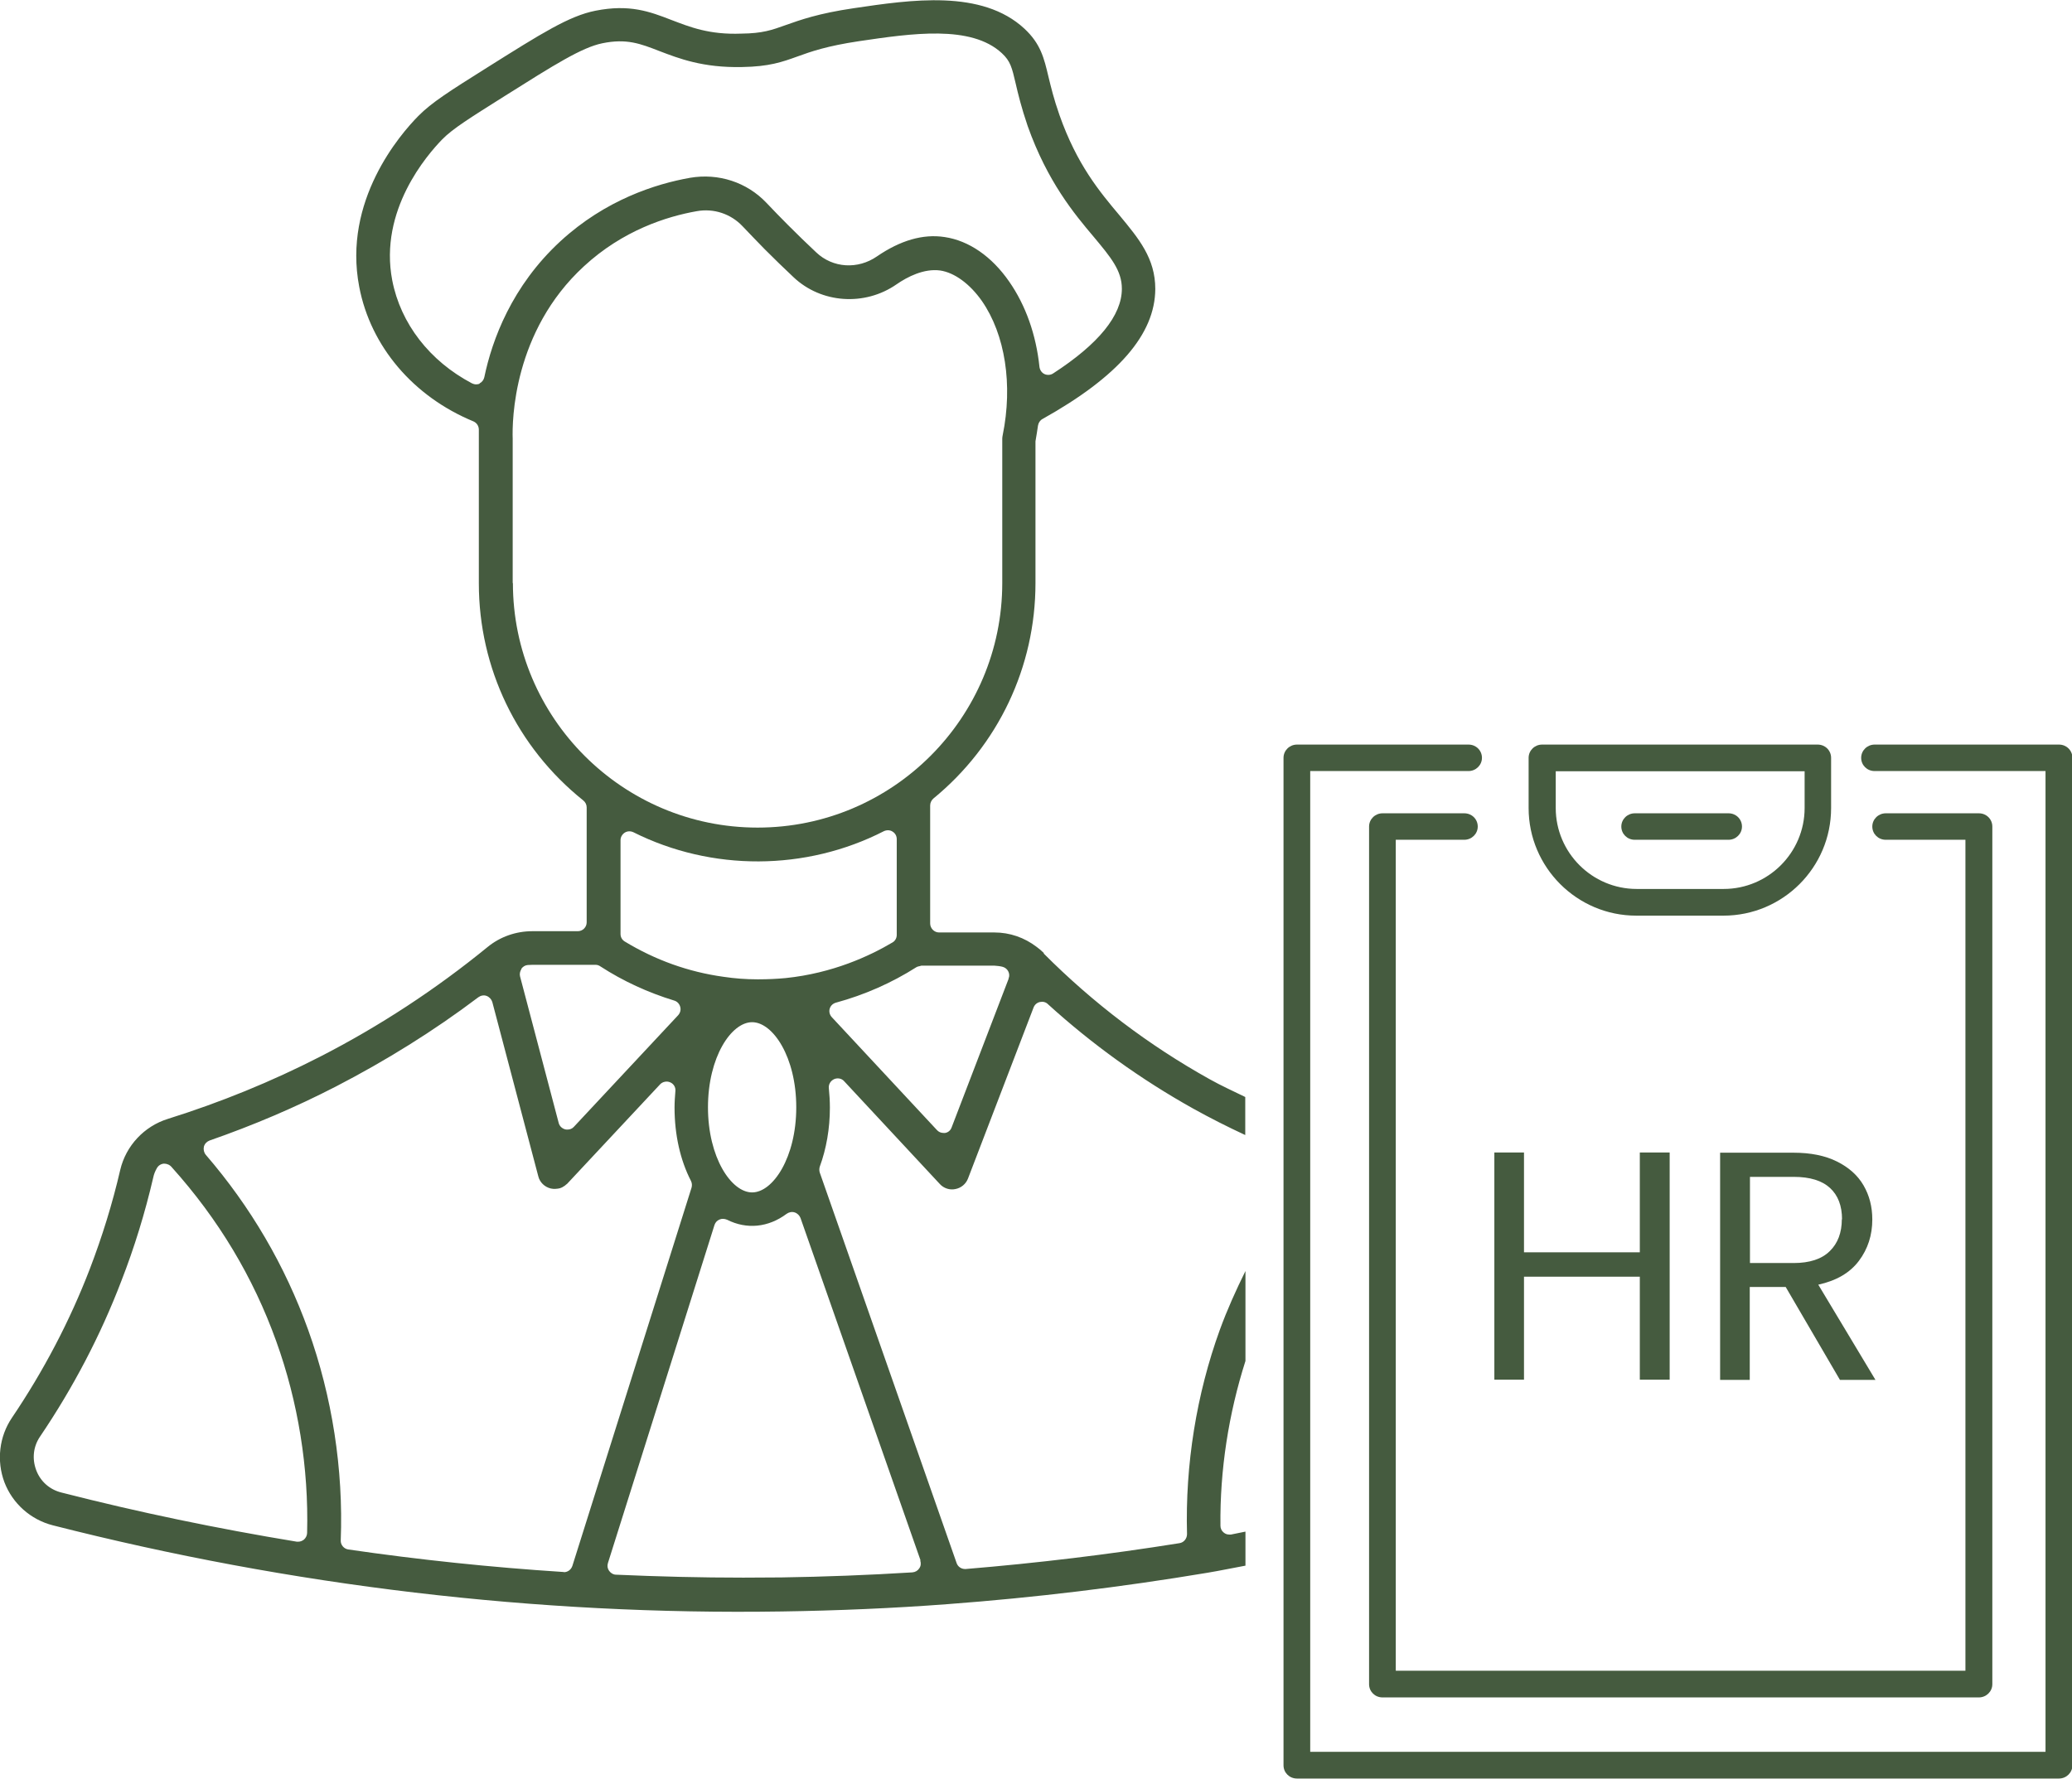 <?xml version="1.0" encoding="UTF-8"?>
<svg id="Layer_2" data-name="Layer 2" xmlns="http://www.w3.org/2000/svg" viewBox="0 0 98.57 84.64">
  <defs>
    <style>
      .cls-1 {
        fill: #455b3f;
      }
    </style>
  </defs>
  <g id="Layer_1-2" data-name="Layer 1">
    <g>
      <path class="cls-1" d="M77.85,43.57h4.14c2.82,0,5.12-2.29,5.12-5.12v-2.39c0-.35-.28-.63-.64-.63h-13.11c-.35,0-.64.28-.64.63v2.39c0,2.82,2.3,5.12,5.12,5.12ZM74.01,36.7h11.84v1.75c0,2.12-1.73,3.85-3.85,3.85h-4.14c-2.12,0-3.85-1.73-3.85-3.85v-1.75Z"/>
      <path class="cls-1" d="M77.77,39.96h4.46c.35,0,.64-.28.64-.63s-.28-.63-.64-.63h-4.46c-.35,0-.64.28-.64.63s.28.63.64.63Z"/>
      <path class="cls-1" d="M97.94,35.43h-8.76c-.35,0-.64.28-.64.63s.28.63.64.63h8.13v46.67h-34.98v-46.67h7.53c.35,0,.64-.28.64-.63s-.28-.63-.64-.63h-8.16c-.35,0-.64.28-.64.63v47.94c0,.35.28.63.64.63h36.25c.35,0,.64-.28.64-.63v-47.94c0-.35-.28-.63-.64-.63Z"/>
      <path class="cls-1" d="M69.66,39.96c.35,0,.64-.28.64-.63s-.28-.63-.64-.63h-3.89c-.35,0-.64.28-.64.63v40.81c0,.35.28.63.64.63h28.37c.35,0,.64-.28.64-.63v-40.81c0-.35-.28-.63-.64-.63h-4.43c-.35,0-.64.28-.64.63s.28.63.64.63h3.79v39.54h-27.1v-39.54h3.25Z"/>
      <path class="cls-1" d="M49.66,45.35c-.11-.11-.22-.2-.34-.29-.59-.45-1.28-.69-2.02-.69h-2.63c-.23,0-.42-.2-.42-.43v-5.61c0-.13.06-.25.15-.33,3.09-2.53,4.86-6.27,4.86-10.25v-6.75c.05-.3.09-.53.12-.75.02-.13.1-.25.21-.31,3.6-2.01,5.36-4.03,5.37-6.19,0-1.46-.79-2.4-1.7-3.5-.95-1.13-2.03-2.42-2.86-4.78-.27-.77-.4-1.32-.52-1.81-.21-.89-.37-1.57-1.14-2.29-2.03-1.89-5.41-1.38-8.12-.98-1.7.25-2.55.56-3.23.8-.67.24-1.11.4-2.12.41-1.54.06-2.46-.32-3.33-.65-1.03-.4-1.99-.76-3.61-.44-1.26.25-2.57,1.08-5.18,2.72-1.75,1.1-2.62,1.65-3.25,2.29-.86.87-3.6,4.03-2.81,8.13.54,2.83,2.57,5.22,5.43,6.4.16.07.26.22.26.4,0,.17,0,.32,0,.45v6.86c0,4.03,1.81,7.8,4.97,10.33.1.08.16.2.16.33v5.47c0,.23-.19.42-.42.42h-2.16c-.78,0-1.53.26-2.13.75-2.46,2.01-5.14,3.77-7.97,5.22-2.32,1.19-4.75,2.18-7.24,2.96-1.13.35-2,1.28-2.27,2.43-.37,1.6-.86,3.18-1.45,4.72-.95,2.47-2.2,4.85-3.7,7.07-.61.9-.74,2.05-.36,3.07.39,1.02,1.25,1.78,2.3,2.05,11.34,2.89,23.01,4.28,34.69,4.1,2.61-.04,5.27-.15,7.9-.35,4.14-.31,8.27-.81,12.33-1.49.61-.1,1.21-.23,1.82-.34v-1.62c-.23.04-.46.1-.69.14-.02,0-.05,0-.08,0-.1,0-.19-.03-.27-.1-.1-.08-.15-.2-.15-.32-.03-2.65.39-5.33,1.19-7.84v-4.28c-.45.91-.87,1.84-1.22,2.8-1.11,3.06-1.65,6.42-1.56,9.72,0,.21-.15.4-.36.43-3.37.54-6.79.95-10.17,1.23-.01,0-.02,0-.03,0-.18,0-.34-.11-.4-.28l-6.51-18.58c-.03-.09-.03-.2,0-.29.31-.84.48-1.81.48-2.8,0-.32-.02-.63-.05-.93-.02-.18.08-.35.25-.43.16-.07.36-.04.48.1l4.55,4.89c.18.2.47.3.74.24.27-.05.5-.24.6-.5l3.12-8.14c.05-.13.16-.23.3-.26.14-.03.28,0,.38.1,2.11,1.92,4.44,3.59,6.91,4.97.81.45,1.64.87,2.48,1.26v-1.81c-.57-.28-1.15-.54-1.7-.85-2.89-1.61-5.54-3.62-7.89-5.98ZM22.83,18.25c-.06.03-.12.04-.18.04-.07,0-.14-.02-.2-.05-2.01-1.06-3.39-2.84-3.79-4.9-.64-3.33,1.66-5.97,2.38-6.71.5-.51,1.32-1.02,2.97-2.06,2.38-1.5,3.67-2.31,4.64-2.51,1.16-.24,1.82.02,2.72.37.92.35,2.06.8,3.93.76,1.29-.02,1.91-.24,2.63-.5.66-.24,1.4-.5,2.93-.73,2.51-.37,5.33-.79,6.8.57.41.38.48.68.66,1.45.11.48.27,1.14.57,2.02.94,2.64,2.21,4.17,3.15,5.28.8.96,1.33,1.59,1.33,2.46,0,1.27-1.11,2.63-3.27,4.03-.12.08-.28.09-.41.03-.13-.06-.22-.19-.24-.34-.16-1.54-.66-2.94-1.44-4.06-.83-1.2-1.92-1.95-3.07-2.12-1.03-.16-2.11.16-3.22.92-.91.63-2.1.56-2.89-.19-.45-.42-.9-.86-1.34-1.3-.34-.34-.69-.7-1.03-1.06-.93-.98-2.28-1.42-3.63-1.19-1.64.29-4.03,1.05-6.17,3.02-2.31,2.13-3.25,4.69-3.62,6.47-.03.13-.11.24-.23.29ZM24.39,27.75v-6.87c-.03-.85.02-5.11,3.39-8.21,1.85-1.71,3.94-2.37,5.36-2.62.82-.15,1.63.13,2.18.71.35.37.7.73,1.05,1.09.45.45.91.9,1.38,1.34,1.32,1.25,3.39,1.39,4.9.34.52-.36,1.3-.76,2.07-.66.69.1,1.42.64,1.99,1.45,1.11,1.6,1.48,3.99.99,6.39-.01.05-.02.11-.02.16v6.87c0,6.42-5.22,11.64-11.64,11.64s-11.64-5.22-11.64-11.64ZM24.8,46.1c.07-.1.18-.17.3-.18.07,0,.15-.01.22-.01h3.02c.08,0,.16.03.23.08,1.08.7,2.26,1.24,3.5,1.62.14.04.25.15.29.3.04.14,0,.29-.1.4l-4.96,5.31c-.08.09-.19.13-.31.13-.03,0-.07,0-.1-.01-.15-.04-.27-.15-.31-.3l-1.84-6.98c-.03-.12,0-.24.06-.34ZM14.46,73.26c-.08.06-.17.1-.27.1-.02,0-.05,0-.07,0-3.77-.62-7.53-1.4-11.2-2.34-.56-.14-1-.53-1.2-1.07-.2-.54-.14-1.12.19-1.6,1.57-2.32,2.87-4.8,3.86-7.39.62-1.59,1.13-3.25,1.52-4.93.03-.15.09-.3.17-.44.07-.13.2-.21.34-.22.15,0,.28.06.37.17,2.22,2.47,3.88,5.24,4.97,8.28,1.04,2.88,1.55,6.03,1.47,9.12,0,.12-.06.24-.15.32ZM26.81,74.8h-.03c-3.41-.22-6.85-.58-10.21-1.07-.21-.03-.37-.22-.36-.43.13-3.39-.41-6.85-1.55-10.02-1.1-3.06-2.74-5.86-4.87-8.33-.09-.11-.12-.25-.09-.39.04-.14.14-.24.27-.29,2.07-.72,4.09-1.58,6.01-2.57,2.36-1.22,4.65-2.64,6.78-4.25.11-.08.26-.11.39-.06.13.05.23.16.27.29l2.19,8.3c.07.28.3.5.58.57,0,0,.1.02.13.02.03,0,.09,0,.11,0,0,0,.1-.01.11-.01,0,0,.09-.02.1-.02,0,0,.1-.04.1-.04l.13-.08s.1-.09.11-.09l4.42-4.73c.12-.13.32-.17.48-.1.17.07.27.24.25.42-.02.25-.04.51-.04.78,0,1.29.27,2.5.78,3.49.05.1.06.21.03.32l-5.67,18c-.06.18-.22.3-.4.3ZM43.78,74.26c.04.13.03.26-.05.37-.07.11-.19.18-.33.19-2.09.13-4.19.21-6.22.24-.61,0-1.21.01-1.82.01-2.01,0-4.04-.05-6.05-.14-.13,0-.25-.07-.33-.18-.08-.11-.1-.24-.06-.37l5.07-16.09c.04-.12.12-.21.24-.26.11-.05.24-.04.36.01.93.47,1.96.37,2.83-.28.11-.08.25-.11.38-.07.13.04.23.14.28.26l5.71,16.29ZM33.68,52.69c0-2.39,1.11-4.05,2.1-4.05s2.1,1.66,2.1,4.05-1.11,4.05-2.1,4.05-2.1-1.66-2.1-4.05ZM37.38,46.54c-.42.04-.85.06-1.28.06h-.08c-.53,0-1.07-.04-1.6-.12-1.67-.23-3.25-.8-4.7-1.68-.13-.08-.2-.21-.2-.36v-4.46c0-.15.08-.28.2-.36.13-.08.28-.08.41-.02,3.73,1.87,8.21,1.85,11.92-.05.13-.06.29-.06.41.02.13.08.2.21.2.36v4.56c0,.15-.08.29-.21.36-1.08.64-2.84,1.46-5.07,1.69ZM47.98,46.58l-2.71,7.07c-.05.14-.17.24-.31.26-.03,0-.05,0-.08,0-.12,0-.23-.05-.31-.14l-5-5.37c-.1-.11-.14-.26-.1-.4.04-.14.15-.25.3-.29,1.36-.37,2.65-.94,3.83-1.69.07-.04.11-.03.23-.07h3.48c.12.01.25.02.37.05.12.03.22.1.28.21.06.11.07.24.02.35Z"/>
      <polygon class="cls-1" points="72.5 60.75 78.01 60.75 78.01 65.65 79.43 65.65 79.43 54.84 78.01 54.84 78.01 59.59 72.5 59.59 72.5 54.84 71.09 54.84 71.09 65.65 72.5 65.65 72.5 60.75"/>
      <path class="cls-1" d="M81.83,54.84v10.82h1.41v-4.42h1.71l2.58,4.42h1.69l-2.72-4.53c.86-.19,1.5-.56,1.93-1.13s.64-1.23.64-1.97c0-.61-.14-1.15-.42-1.63-.28-.48-.7-.85-1.26-1.13-.56-.28-1.25-.42-2.07-.42h-3.49ZM87.62,58.02c0,.63-.19,1.14-.57,1.51-.38.38-.96.57-1.72.57h-2.08v-4.1h2.08c.78,0,1.35.18,1.73.53.38.35.57.85.57,1.49Z"/>
    </g>
  </g>
</svg>